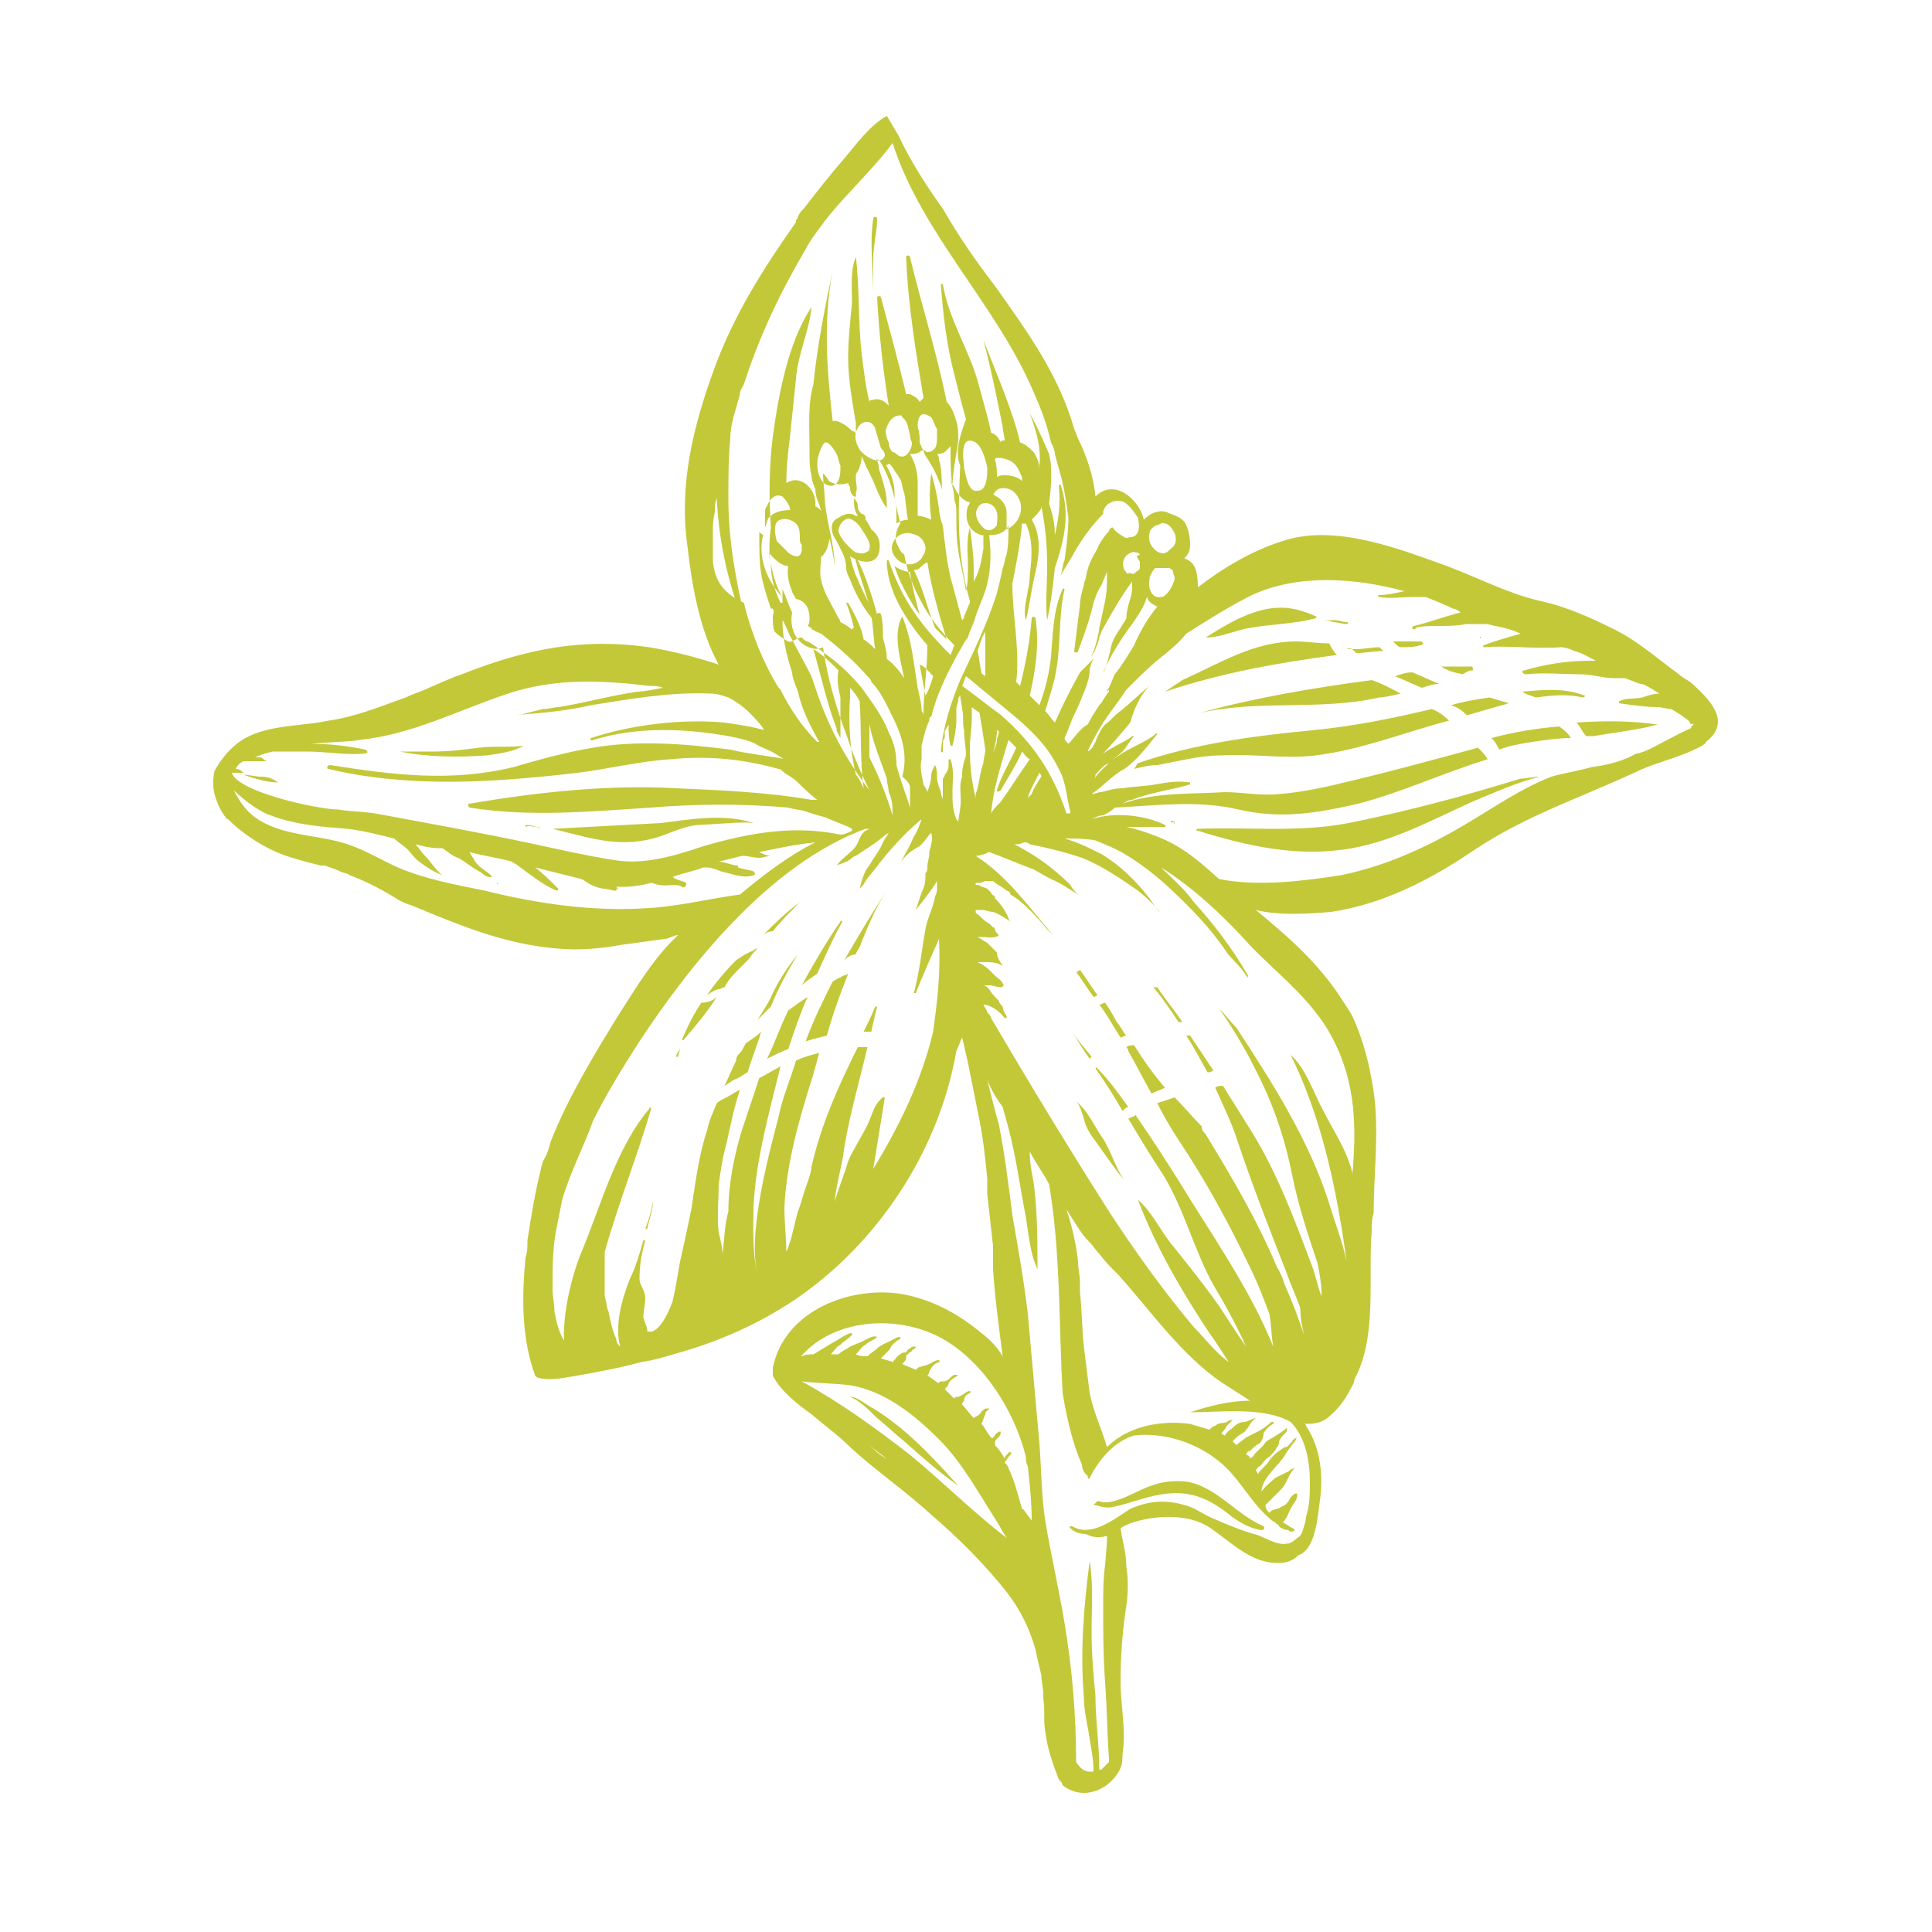 <svg xmlns="http://www.w3.org/2000/svg" xmlns:xlink="http://www.w3.org/1999/xlink" id="Capa_1" x="0px" y="0px" viewBox="0 0 100 100" style="enable-background:new 0 0 100 100;" xml:space="preserve"><style type="text/css">	.st0{clip-path:url(#SVGID_00000082368226598825086350000007114777177417998212_);}	.st1{fill:#C3C839;}	.st2{fill:#329474;}</style><g>	<defs>		<rect id="SVGID_1_" x="11" y="6" width="78" height="87"></rect>	</defs>	<clipPath id="SVGID_00000063591959017887505850000015777236832789379717_">		<use xlink:href="#SVGID_1_" style="overflow:visible;"></use>	</clipPath>	<g style="clip-path:url(#SVGID_00000063591959017887505850000015777236832789379717_);">		<path class="st1" d="M80.7,37.6C80.7,37.6,80.7,37.6,80.7,37.6c-1.2,0.1-2.4,0.3-3.5,0.6c0.2,0.2,0.3,0.4,0.4,0.6    c0.5-0.2,1.1-0.3,1.7-0.4c0.7-0.1,1.4-0.2,2-0.2C81.2,38,81,37.8,80.7,37.6z"></path>		<path class="st1" d="M33.8,62.2c-0.1,0.5-0.2,0.9-0.4,1.4c0,0,0.1,0,0.1,0C33.6,63.1,33.8,62.6,33.8,62.2    C33.8,62.2,33.8,62.2,33.8,62.2z"></path>		<path class="st1" d="M40.8,54.3c0.3-0.9,0.6-1.8,1-2.7c-0.3,0.2-0.6,0.4-1,0.7c-0.4,0.8-0.7,1.7-1.1,2.5    C40.1,54.6,40.5,54.4,40.8,54.3z"></path>		<path class="st1" d="M42.8,53.6c0.3-1.1,0.7-2.2,1.1-3.2c-0.2,0.1-0.3,0.1-0.4,0.2c-0.1,0-0.2,0.1-0.4,0.2c-0.5,1-1,2-1.4,3.1    C42,53.8,42.4,53.7,42.8,53.6z"></path>		<path class="st1" d="M38.2,55.8c0.2-0.1,0.3-0.2,0.5-0.3c0.2-0.7,0.5-1.4,0.7-2.1c-0.2,0.2-0.5,0.4-0.8,0.6    c-0.1,0.2-0.2,0.4-0.3,0.5c-0.1,0.1-0.2,0.2-0.2,0.4c-0.2,0.4-0.4,0.9-0.6,1.3C37.7,56.1,37.9,55.9,38.2,55.8z"></path>		<path class="st1" d="M45.1,53.4c0.1-0.5,0.2-0.9,0.3-1.3c0,0,0,0-0.1,0c-0.2,0.5-0.4,0.9-0.6,1.3C44.9,53.4,45,53.4,45.1,53.4z"></path>		<path class="st1" d="M42.3,50.4c0.4-0.9,0.8-1.8,1.3-2.7c0,0-0.1-0.1-0.1,0c-0.7,1-1.4,2.2-2,3.3C41.7,50.8,42,50.6,42.3,50.4z"></path>		<path class="st1" d="M44.3,49.4c0-0.1,0.1-0.2,0.2-0.4c0.4-1,0.8-2,1.4-2.9c-0.8,1.2-1.5,2.4-2.2,3.6    C43.9,49.5,44.1,49.4,44.3,49.4z"></path>		<path class="st1" d="M39.9,52.1c0.4-1,0.9-1.9,1.4-2.7v0c-0.5,0.6-0.9,1.2-1.3,2c-0.2,0.5-0.5,0.9-0.8,1.4    C39.5,52.5,39.7,52.3,39.9,52.1z"></path>		<path class="st1" d="M81.6,37.4c0.2,0.2,0.3,0.5,0.5,0.7c0.1,0,0.2,0,0.4,0c1.1-0.2,2.2-0.3,3.3-0.6C84.4,37.3,83,37.3,81.6,37.4z    "></path>		<path class="st1" d="M56.7,55.3c0.5,0.7,1,1.5,1.4,2.2c0.1-0.1,0.2-0.2,0.3-0.2c-0.5-0.7-1-1.4-1.6-2    C56.8,55.2,56.7,55.3,56.7,55.3z"></path>		<path class="st1" d="M61.4,53.6c0.4,0.6,0.7,1.2,1.1,1.9c0.1,0,0.2,0,0.3-0.1c-0.4-0.6-0.8-1.2-1.2-1.8    C61.6,53.6,61.5,53.6,61.4,53.6z"></path>		<path class="st1" d="M58.3,54.2c0,0,0.1,0.1,0.1,0.2c0.4,0.7,0.8,1.5,1.2,2.2c0.2-0.1,0.5-0.2,0.7-0.3c-0.6-0.7-1.1-1.4-1.6-2.2    C58.6,54.1,58.4,54.1,58.3,54.2z"></path>		<path class="st1" d="M55.5,53.4c0.3,0.5,0.6,1,0.9,1.4c0,0,0.1-0.1,0.1-0.1C56.2,54.3,55.8,53.9,55.5,53.4z"></path>		<path class="st1" d="M59.7,51.1c0.5,0.6,0.9,1.2,1.3,1.8c0.1,0,0.1,0,0.2,0c-0.4-0.6-0.9-1.2-1.3-1.8    C59.8,51.1,59.8,51.1,59.7,51.1z"></path>		<path class="st1" d="M57.2,51.9c-0.1,0-0.2,0.1-0.3,0.1c0.4,0.5,0.7,1.1,1.1,1.7c0.1,0,0.2-0.1,0.3-0.1c-0.2-0.2-0.3-0.5-0.5-0.7    C57.6,52.5,57.4,52.2,57.2,51.9z"></path>		<path class="st1" d="M55.7,50.3c0.3,0.4,0.6,0.9,0.9,1.3c0.1,0,0.2-0.1,0.2-0.1c-0.3-0.4-0.6-0.9-0.9-1.3    C55.9,50.2,55.8,50.3,55.7,50.3z"></path>		<path class="st1" d="M87.6,35.4c-0.2-0.2-0.5-0.3-0.7-0.5c-1.1-0.8-2.1-1.7-3.3-2.3c-1.2-0.6-2.5-1.2-3.9-1.5    c-1.7-0.4-3.2-1.2-4.8-1.8c-2.5-0.9-5.8-2.2-8.5-1.3c-1.6,0.5-3.1,1.4-4.4,2.4c0-0.2,0-0.5-0.1-0.9c-0.1-0.3-0.3-0.5-0.6-0.6    c0.2-0.2,0.3-0.4,0.3-0.7c0-0.4-0.1-0.9-0.3-1.2c-0.2-0.2-0.4-0.3-0.7-0.4c-0.2-0.1-0.5-0.2-0.7-0.1c-0.2,0-0.5,0.2-0.7,0.4    c-0.2-1-1.5-2.2-2.5-1.2c-0.1-1.1-0.5-2.2-0.9-3c-0.1-0.2-0.1-0.3-0.2-0.5c-0.8-2.8-2.4-5-4.1-7.4c-1-1.3-1.9-2.6-2.7-4    C48,9.7,47.1,8.3,46.5,7c-0.2-0.3-0.4-0.7-0.6-1c-0.9,0.5-1.6,1.5-2.2,2.2C43,9,42.3,9.9,41.6,10.8c-0.1,0.1-0.2,0.2-0.3,0.4    c0,0.1-0.1,0.2-0.1,0.2c0,0,0,0,0,0.1c-1.7,2.4-3.2,4.8-4.2,7.5c-1.1,3-1.9,6.1-1.4,9.4c0.2,1.8,0.6,4.2,1.6,6    c-1.2-0.4-2.4-0.7-3.6-0.9c-3.5-0.5-6.4,0.1-9.7,1.4c-0.6,0.2-1.2,0.5-1.7,0.7c-0.4,0.2-0.8,0.3-1.2,0.5c-1.4,0.5-2.6,1-4,1.2    c-1.4,0.3-3,0.2-4.3,0.9c-0.7,0.4-1.2,1-1.6,1.7c-0.1,0.5-0.1,1,0.1,1.5c0.1,0.3,0.2,0.5,0.4,0.8c0.1,0.1,0.1,0.2,0.2,0.2    c0.7,0.7,1.6,1.3,2.5,1.7c0.7,0.3,1.5,0.5,2.3,0.7c0.1,0,0.2,0,0.2,0c0.3,0.1,0.6,0.2,0.8,0.3c0.2,0.1,0.4,0.1,0.5,0.2    c0.8,0.3,1.6,0.7,2.4,1.2c0.3,0.2,0.6,0.3,0.9,0.4c2.4,1,4.8,2,7.5,2.2c1.1,0.1,2.2,0,3.3-0.2c0.7-0.1,1.5-0.2,2.2-0.3    c0.2,0,0.5-0.2,0.7-0.2c-1.2,1.1-2.1,2.6-3,4c-1.3,2.1-2.7,4.4-3.6,6.7c-0.1,0.4-0.2,0.7-0.4,1c0,0.1-0.1,0.3-0.1,0.4    c-0.3,1.2-0.5,2.4-0.7,3.7c0,0.3,0,0.6-0.1,0.9c-0.2,2.1-0.2,4.2,0.5,6.1c0,0,0.1,0.1,0.1,0.1c0.7,0.2,1.4,0,2.1-0.1    c1.1-0.2,2.2-0.4,3.3-0.7c0.7-0.1,1.3-0.3,2-0.5c2.1-0.6,4.1-1.5,5.9-2.7c4.3-2.9,7.5-7.7,8.4-12.9c0.1-0.2,0.2-0.5,0.3-0.7    c0.1,0.4,0.2,0.9,0.3,1.3c0.2,1,0.4,2,0.6,3C50.9,59,51,60,51.1,61c0,0.2,0,0.5,0,0.8c0.1,0.9,0.2,1.8,0.3,2.7c0,0.4,0,0.8,0,1.2    c0.1,1.5,0.3,3,0.5,4.5c-0.3-0.5-0.7-0.9-1.1-1.2c-1.2-1-2.5-1.7-4-2c-2.7-0.5-6.2,0.8-6.8,3.8c0,0,0,0,0,0c0,0,0,0.1,0,0.1    c0,0,0,0.1,0,0.1c0,0,0,0.1,0,0.2c0.4,0.8,1.3,1.5,2,2c0.7,0.6,1.4,1.1,2,1.7c1.3,1.2,2.9,2.3,4.2,3.5c1.4,1.2,2.8,2.6,3.9,4    c0.7,0.9,1.2,1.9,1.5,3c0.1,0.5,0.2,0.9,0.3,1.3c0,0.3,0.1,0.7,0.1,1c0,0.1,0,0.1,0,0.2c0.1,0.6,0,1.2,0.1,1.7    c0.1,0.9,0.4,1.7,0.7,2.5c0.1,0.1,0.2,0.2,0.2,0.3c0.5,0.4,1.1,0.5,1.7,0.3c0.6-0.2,1.1-0.7,1.3-1.2c0.1-0.2,0.1-0.5,0.1-0.7    C58.3,89.6,58,88.3,58,87c0-1.3,0.1-2.6,0.3-3.9c0.1-0.7,0.1-1.4,0-2c0-0.7-0.2-1.3-0.3-2c0.3-0.2,0.6-0.3,1-0.4    c1.2-0.3,2.8-0.3,3.8,0.5c1,0.7,2,1.7,3.3,1.7c0.5,0,0.8-0.1,1.1-0.4c0.9-0.3,1-2,1.1-2.7c0.2-1.3,0.1-2.8-0.7-4    c0,0,0-0.1-0.1-0.1c0.4,0,0.8,0,1.2-0.3c0.5-0.4,0.9-0.9,1.2-1.5c0.1-0.2,0.2-0.3,0.2-0.5c1.2-2.2,0.7-5.2,0.9-7.7    c0-0.3,0-0.6,0.1-0.9c0,0,0,0,0,0c0-2.1,0.3-4.2,0-6.3c-0.2-1.3-0.5-2.6-1.1-3.9c-0.1-0.2-0.3-0.5-0.5-0.8    c-1.2-1.9-2.8-3.3-4.5-4.7c1.2,0.3,2.7,0.2,3.9,0.1c2.7-0.4,5.2-1.7,7.4-3.2c2.7-1.8,5.5-2.7,8.5-4.1c0.8-0.4,2.2-0.7,3.3-1.3    c0.1-0.1,0.2-0.1,0.2-0.2C89.6,37.4,88.6,36.3,87.6,35.4z M59.5,27.6c0-0.2,0.2-0.3,0.3-0.4c0.2,0,0.3-0.2,0.5-0.1    c0.2,0,0.4,0.3,0.5,0.5c0.1,0.3,0.1,0.6-0.2,0.8c-0.2,0.2-0.3,0.3-0.6,0.2C59.6,28.4,59.4,28,59.5,27.6z M60.8,29.9    c0,0.3-0.4,1-0.7,1c-0.5,0.1-0.7-0.5-0.6-0.9c0-0.2,0.1-0.3,0.2-0.5c0,0,0.1-0.1,0.1-0.1c0.2,0,0.5,0,0.7,0c0.1,0,0.1,0.1,0.2,0.1    C60.7,29.7,60.8,29.8,60.8,29.9z M58.9,28.9c0,0.1,0.1,0.1,0.1,0.2c0,0.1,0,0.2,0,0.3c0,0.1-0.2,0.2-0.2,0.2c0,0-0.1,0.1-0.1,0.1    c0,0-0.1,0-0.1,0c0,0-0.2-0.1-0.2,0c-0.1,0-0.1-0.1-0.2-0.2c-0.1-0.2-0.1-0.4,0-0.6c0.1-0.2,0.4-0.4,0.6-0.3c0.1,0,0.1,0,0.2,0.1    C58.8,28.8,58.8,28.8,58.9,28.9z M36.9,29.1c0-0.5,0-1,0-1.5c0-0.4,0-0.7,0.1-1.1c0-0.2,0-0.5,0.1-0.7c0.1,2.2,0.6,4.5,1.4,6.4    c0,0,0.1,0,0.1,0c-0.5-2.1-0.9-4.2-0.9-6.4c0-1,0-2.1,0.1-3.1c0-0.8,0.3-1.5,0.5-2.3c0-0.2,0.1-0.3,0.2-0.5c0.8-2.5,1.9-4.8,3.2-7    c0.2-0.4,0.5-0.8,0.8-1.2c1-1.4,2.6-2.8,3.7-4.3c1.5,4.7,5.4,8.4,7.3,12.9c0.4,0.9,0.7,1.7,0.9,2.6c0.1,0.2,0.2,0.4,0.2,0.6    c0.1,0.4,0.2,0.7,0.3,1.1c0.2,0.7,0.3,1.5,0.4,2.2c0,0.7-0.1,1.5-0.2,2.2c-0.1,0.2-0.1,0.5-0.2,0.8c0,0,0,0,0,0    c0.2-0.4,0.5-0.8,0.7-1.2c0.4-0.7,0.9-1.4,1.5-2c0,0,0-0.1,0-0.1c0.1-0.5,0.7-0.7,1.1-0.5c0.3,0.2,0.5,0.5,0.7,0.8    c0.1,0.4,0.1,1-0.4,1h0c-0.1,0-0.2,0.1-0.3,0c-0.2-0.1-0.5-0.3-0.6-0.5c0,0,0,0,0,0c-0.1,0-0.2,0.1-0.2,0.2    c-0.2,0.2-0.5,0.6-0.6,0.9c-0.3,0.5-0.5,0.9-0.6,1.5c0,0.1-0.1,0.2-0.1,0.4c-0.1,0.3-0.2,0.7-0.2,1c-0.1,0.8-0.2,1.6-0.3,2.4    c0,0.1,0.2,0.1,0.2,0c0.3-0.8,0.6-1.6,0.8-2.5c0.1-0.3,0.2-0.6,0.4-0.9c0.1-0.2,0.2-0.5,0.3-0.7c0,0.5,0,1-0.1,1.5    c-0.1,0.5-0.2,0.9-0.3,1.4c0,0.2-0.3,1.5-0.5,1.5c0,0,0,0,0,0c0.2,0,0.5-0.9,0.5-1c0-0.1,0.1-0.2,0.1-0.3c0.5-0.9,1-1.8,1.6-2.6    c0,0,0,0,0,0.1c0,0.3,0,0.5-0.1,0.8c-0.1,0.3-0.2,0.7-0.2,1c-0.1,0.2-0.2,0.3-0.3,0.5c-0.2,0.3-0.4,0.6-0.5,1    c0,0.1-0.3,1.3-0.4,1.3c0,0,0,0,0,0h0c0,0,0,0,0,0c0.4-0.9,0.9-1.7,1.5-2.5c0.2-0.3,0.5-0.7,0.7-1.2c0-0.1,0.1-0.2,0.1-0.2    c0,0,0,0,0,0.1c0.1,0.2,0.3,0.3,0.5,0.4c-0.5,0.6-0.9,1.3-1.2,2c-0.3,0.5-0.6,1-1,1.5c0,0,0,0,0,0c-0.1,0.2-0.2,0.5-0.3,0.7    c0,0-0.1,0.1-0.1,0.2c0,0,0.1-0.1,0.1-0.1c0,0,0,0,0,0.1c-0.2,0.2-0.3,0.5-0.5,0.7c-0.2,0.3-0.4,0.6-0.6,1c-0.4,0.2-0.7,0.7-1,1    c-0.1-0.1-0.2-0.2-0.2-0.3c0.2-0.4,0.3-0.8,0.5-1.2c0.2-0.4,0.4-0.9,0.6-1.4c0.1-0.3,0.2-0.6,0.2-0.9c0-0.2,0.1-0.4,0.2-0.6    c-0.2,0.2-0.5,0.5-0.7,0.7c-0.5,0.9-0.9,1.7-1.3,2.6c-0.2-0.2-0.3-0.4-0.5-0.6c0.2-0.7,0.5-1.5,0.6-2.3c0.2-1.2,0.1-2.7,0.4-4    c0,0-0.1-0.1-0.1,0c-0.5,1.1-0.5,2.3-0.6,3.5c-0.1,0.9-0.3,1.7-0.6,2.5c-0.2-0.2-0.3-0.3-0.5-0.5c0.3-1.3,0.5-2.6,0.3-4    c0-0.1-0.2-0.1-0.2,0c-0.1,1.2-0.3,2.3-0.6,3.5c-0.1-0.1-0.2-0.2-0.2-0.2c0.2-1.7-0.2-3.4-0.2-5.1c0.2-1,0.4-2,0.5-3.1v0    c0,0,0,0,0.1,0c0,0,0.1,0,0.1,0c0.4,0.9,0.3,1.8,0.2,2.7c0,0.7-0.4,1.7-0.2,2.3h0c0.2-0.8,0.3-1.7,0.5-2.5    c0.2-0.9,0.3-1.9-0.2-2.7c0.2-0.2,0.4-0.4,0.5-0.6c0,0,0-0.1,0-0.1c0.2,1,0.3,2,0.3,3.1c0,0.9-0.1,2,0,2.8h0    c0.2-0.9,0.3-1.8,0.4-2.7c0.5-1.5,0.8-2.8,0.3-4.3c0,0-0.1,0-0.1,0c0.1,1,0,1.7-0.2,2.6c0-0.5-0.1-1.1-0.3-1.6    c0.1-0.9,0.2-1.8,0-2.6c-0.3-0.7-0.6-1.4-1-2.1c0.3,0.8,0.6,1.7,0.5,2.7c0,0.1,0,0.1,0,0.2c0-0.3-0.1-0.6-0.3-0.9    c-0.2-0.2-0.4-0.4-0.7-0.5c-0.4-1.7-1.2-3.5-1.9-5.3c0,0,0,0,0,0c0.4,1.5,0.7,3,1,4.5c0,0.2,0.1,0.5,0.1,0.7c-0.1,0-0.2,0-0.2,0.1    c-0.1-0.2-0.2-0.4-0.5-0.5c-0.2-1-0.5-1.9-0.7-2.7c-0.5-1.7-1.5-3.2-1.8-5c0,0-0.1,0-0.1,0c0.1,1.5,0.3,3.2,0.7,4.7    c0.2,0.8,0.4,1.6,0.6,2.3c-0.3,0.8-0.6,1.7-0.3,2.4c-0.1,2.4-0.2,4.6,0.5,7c0,0,0,0.1,0,0.1c-0.1,0.2-0.2,0.5-0.3,0.7    c0,0.1,0,0.1-0.1,0.2c-0.2-0.7-0.4-1.5-0.6-2.2c-0.2-0.9-0.3-1.8-0.4-2.7c-0.2-0.5-0.2-1-0.3-1.5c-0.1-0.5-0.2-0.9-0.3-1.2    c-0.1,0.8-0.1,1.6,0,2.4c-0.2-0.1-0.5-0.2-0.7-0.2c0-0.1,0-0.2,0-0.2c0-0.5,0-1,0-1.5s-0.1-1-0.4-1.5c0.2,0,0.3,0,0.5-0.1    c0,0,0.1-0.1,0.2-0.1c0,0.2,0.2,0.4,0.3,0.6c0.2,0.3,0.4,0.7,0.5,1c0.1,0.2,0.2,0.5,0.2,0.7c-0.1-0.6,0-1.2-0.2-1.8    c0-0.1,0-0.2-0.1-0.3c0.1,0,0.2,0,0.4-0.1c0,0,0.1-0.1,0.1-0.1c0,0,0.1-0.1,0.2-0.2c0,0,0,0.1,0,0.2c0,0.6,0,1.2,0.1,1.9    c0-0.8,0.2-1.6,0.3-2.4c0-0.3,0-0.7-0.1-1c-0.1-0.3-0.2-0.7-0.5-1c-0.5-2.5-1.3-5-1.9-7.5c0-0.1-0.2-0.1-0.2,0    c0.1,2.5,0.5,4.9,0.9,7.3c0,0-0.1,0.1-0.2,0.2c-0.1-0.2-0.3-0.3-0.5-0.4c-0.1,0-0.1,0-0.2,0c-0.4-1.7-0.9-3.5-1.3-5    c0-0.1-0.2-0.1-0.2,0c0.1,1.9,0.3,3.7,0.6,5.6c0,0,0,0-0.1-0.1c-0.2-0.2-0.5-0.3-0.7-0.2c-0.1,0-0.2,0-0.2,0.1    c-0.2-0.8-0.3-1.7-0.4-2.5c-0.2-1.7-0.1-3.4-0.3-5c-0.3,0.7-0.2,1.6-0.2,2.4c-0.1,1-0.2,1.9-0.2,2.8c0,1.1,0.2,2.2,0.4,3.4    c0,0.2,0,0.4,0,0.6c0-0.1-0.1-0.2-0.2-0.2c-0.2-0.2-0.7-0.6-1-0.5c-0.3-2.6-0.5-5.2,0-7.8c0,0,0,0,0,0c-0.4,1.9-0.8,3.9-1,5.9    c-0.3,1-0.2,2.3-0.2,3.2c0,0,0,0.1,0,0.2c0,0.5,0,0.9,0.1,1.3c0,0.2,0.1,0.5,0.2,0.7c0,0.3,0.1,0.6,0.2,0.8c0.3,1,0.7,2.1,0.8,3.2    c0,0,0,0,0,0c0-1.1-0.4-2.2-0.5-3.3c0-0.4-0.1-1-0.1-1.5c0.1,0.1,0.2,0.2,0.3,0.4c0.3,0.2,0.7,0.2,1,0.1c0,0,0,0.1,0.1,0.2    c0,0.2,0,0.3,0.2,0.5h0.1c0-0.1,0-0.2,0-0.2c0.1-0.2,0-0.5,0-0.7c0-0.1,0-0.1,0-0.2c0,0,0-0.1,0.1-0.2c0.1-0.2,0.2-0.5,0.2-0.8    c0.2,0.5,0.4,0.9,0.6,1.3c0.2,0.5,0.4,1,0.7,1.4c0-0.3,0-0.6-0.1-1v0c-0.1-0.4-0.2-0.7-0.3-1c0-0.2-0.1-0.5-0.2-0.7    c0,0.1,0.1,0.2,0.2,0.2c0.7,1.1,0.8,2.1,1.1,3.3c-0.2,0.3-0.3,0.7-0.2,1c0.1,0.2,0.2,0.5,0.4,0.6c0.2,1.1,0.6,2,1.2,3    c0.4,0.6,0.9,1.2,1.4,1.7c-0.1,0.2-0.1,0.3-0.2,0.5c-1.5-1.5-2.5-2.8-3.2-4.9c0,0-0.1,0-0.1,0c0,1.5,0.9,3,2.1,4.4    c0,1.2-0.2,2.4-0.2,3.6c0,0,0-0.1-0.1-0.2c0-0.4-0.1-0.7-0.2-1.2c-0.2-1.2-0.3-2.5-0.8-3.7h0c-0.5,0.9-0.1,2.2,0.1,3.2    c-0.2-0.3-0.5-0.7-0.9-1c0-0.4-0.1-0.7-0.2-1.1c0-0.4,0-0.8-0.1-1.2c0-0.1-0.2-0.1-0.2,0c-0.3-1.1-0.7-2.3-1.2-3.2c0,0,0,0,0,0    c0.2,1.1,0.7,2.1,0.9,3.3c0.1,0.5,0.1,1.1,0.2,1.7c-0.2-0.2-0.4-0.4-0.6-0.5c-0.1-0.6-0.4-1.2-0.8-1.9c0,0-0.1,0-0.1,0    c0.2,0.5,0.3,0.9,0.4,1.3c0,0-0.1,0-0.1,0.1c-0.2-0.2-0.4-0.3-0.6-0.4c0-0.1-0.1-0.2-0.2-0.4c-0.3-0.6-0.7-1.2-0.8-1.8    c-0.1-0.4,0-0.8,0-1.2c0.1,0,0.1-0.1,0.2-0.2c0.2-0.3,0.3-0.9,0.2-1.2c0-0.5-0.3-1-0.7-1.2c0.1-0.8-0.7-1.7-1.5-1.2    c0-0.8,0.1-1.7,0.2-2.5c0.1-1,0.2-1.9,0.3-2.9c0.1-1.3,0.7-2.5,0.8-3.7c0,0,0,0,0,0c-1.2,1.8-1.7,4.5-2,6.7    c-0.2,1.6-0.2,3.2-0.1,4.7c-0.1,0.7-0.1,1.4,0,1.9c0,0.7,0.2,1.4,0.5,2c0,0,0.1,0,0.1,0c0-0.2,0-0.5,0-0.7    c0.2,0.4,0.3,0.8,0.5,1.2c-0.1,0.5,0,1.1,0.4,1.5c0.3,0.3,0.8,0.5,1.2,0.3c0.2,1.5,0.7,3.2,1.2,4.5c0.3,0.9,0.7,1.9,1.2,2.9    c-1-1.3-1.8-2.7-2.4-4.2c-0.2-0.5-0.4-1.1-0.6-1.7c-0.3-0.6-0.7-1.3-1-1.9c-0.2-0.3-0.3-0.7-0.5-1c0,0.9,0.2,1.8,0.5,2.7    c0,0.3,0.2,0.7,0.3,1c0.2,0.9,0.6,1.7,1.1,2.6c0,0,0,0-0.1,0c-0.8-0.8-1.4-1.7-1.9-2.7c0,0,0,0-0.1-0.1c-0.8-1.3-1.4-2.8-1.8-4.4    C37.2,30.6,37,29.8,36.9,29.1z M52.1,26.5c0-0.3-0.2-0.6-0.5-0.8c-0.1,0-0.1-0.1-0.2-0.1c0.1-0.1,0.1-0.2,0.3-0.3    c0.3-0.1,0.7,0,0.9,0.3c0.5,0.6,0.2,1.5-0.5,1.8c0,0,0,0,0,0c0-0.1,0-0.2,0-0.3c0,0,0-0.1,0-0.1c0,0,0-0.1,0-0.1    C52.1,26.7,52.1,26.6,52.1,26.5z M50.1,29.3c0,0.4,0,0.9-0.1,1.3c-0.1-0.7-0.3-1.4-0.4-2.1c-0.1-0.6-0.1-1.2-0.1-1.9    c0-0.2,0-0.5-0.1-0.7c0-0.4-0.1-0.7-0.2-1.1c0.2,0.5,0.5,1.1,1,1.2c0,0.1-0.1,0.2-0.1,0.2c-0.2,0.6,0,1.3,0.7,1.5c0,0,0.1,0,0.1,0    c0,0.2,0,0.5,0,0.7c-0.1,0.6-0.2,1.2-0.5,1.7c0-0.2,0-0.4,0-0.6c0-0.7-0.1-1.5-0.2-2.2h0C50,28,50.1,28.6,50.1,29.3z M50.5,22.9    c0.3,0.2,0.5,0.8,0.6,1.3c0,0.4,0,1.2-0.5,1.2c-0.5,0.1-0.6-0.8-0.7-1.2C49.9,24,49.6,22.4,50.5,22.9z M50.6,26.3    c0.2-0.4,0.7-0.3,0.9,0c0.2,0.3,0.1,0.6,0.1,0.9c-0.2,0.2-0.3,0.3-0.6,0.2C50.6,27.1,50.4,26.6,50.6,26.3z M51.5,23.8    C51.5,23.8,51.5,23.8,51.5,23.8c0-0.1,0.1-0.1,0.2-0.1c0.2,0,0.6,0.1,0.8,0.3c0.2,0.2,0.3,0.5,0.4,0.7c0,0.1,0,0.2,0,0.2    c-0.2-0.2-0.5-0.3-0.9-0.3c-0.1,0-0.3,0-0.4,0.1C51.6,24.4,51.6,24.1,51.5,23.8z M45.6,23.2c0.1,0.1,0.2,0.2,0.2,0.4    c-0.2,0.5-0.9,0.1-1.2-0.2c-0.2-0.2-0.4-0.7-0.3-1c0.1-0.4,0.4-0.7,0.8-0.5c0.1,0.1,0.2,0.2,0.2,0.3    C45.4,22.5,45.5,22.9,45.6,23.2z M46,21.9c0.1-0.2,0.3-0.4,0.6-0.4c0,0,0.1,0,0.1,0.1c0.3,0.2,0.3,0.6,0.4,0.9    c0,0.1,0,0.2,0.1,0.4c0,0.1,0,0.2-0.1,0.4c-0.2,0.4-0.5,0.4-0.7,0.2c0,0-0.1-0.1-0.2-0.1c-0.1-0.1-0.2-0.3-0.2-0.5    C45.8,22.5,45.8,22.2,46,21.9z M46,24c0.2,0.1,0.3,0.4,0.4,0.5c0.1,0.1,0.1,0.2,0.2,0.3c0,0,0,0,0,0c0.1,0.2,0.1,0.5,0.2,0.7    c0.1,0.5,0.1,1,0.2,1.4c-0.2,0-0.5,0.1-0.6,0.2c0-0.1,0-0.2,0-0.3c0-0.3,0-0.7-0.1-1c0-0.1,0-0.2,0-0.3c0-0.5-0.2-1.1-0.5-1.5    C45.8,24.1,45.9,24.1,46,24z M47.1,27.6c0.5,0.1,0.7,0.3,0.8,0.7c0,0,0,0.1,0,0.1c0,0.2-0.1,0.3-0.2,0.5c-0.4,0.5-1.2,0.4-1.5-0.3    C46,28,46.6,27.5,47.1,27.6z M47.1,29.6c0.1,0.7,0.3,1.5,0.5,2.2c-0.2-0.2-1-1.5-1.3-2.5C46.6,29.5,46.9,29.6,47.1,29.6z     M47.3,29.5c0.1,0,0.2,0,0.3-0.1c0.1-0.1,0.2-0.2,0.4-0.3c0.2,1.3,0.6,2.7,1,4c-0.2-0.2-0.4-0.4-0.6-0.6    C48,31.5,47.8,30.5,47.3,29.5z M47.5,22.1c0-0.2,0-1,0.7-0.5c0.1,0.1,0.2,0.5,0.3,0.6c0,0,0,0.1,0,0.1c0,0.1,0,0.2,0,0.3    c0,0.2,0,0.4-0.1,0.6c-0.1,0.1-0.2,0.2-0.4,0.2c-0.1,0-0.1-0.1-0.2-0.1c-0.1-0.1-0.1-0.2-0.2-0.4c0,0,0-0.1,0-0.2    C47.6,22.6,47.6,22.4,47.5,22.1C47.5,22.2,47.5,22.2,47.5,22.1z M43.5,24.3c0,0.5-0.2,1-0.7,0.8c-0.5-0.2-0.6-1.2-0.4-1.6    c0-0.1,0.1-0.3,0.2-0.5c0,0,0.1-0.1,0.1-0.1c0,0,0,0,0.1,0c0.2,0.1,0.4,0.4,0.5,0.6s0.1,0.4,0.2,0.6    C43.5,24.1,43.5,24.3,43.5,24.3z M48.3,35c-0.1,0.3-0.2,0.7-0.4,1c-0.1-0.5-0.2-1.1-0.3-1.6C47.9,34.5,48.1,34.8,48.3,35z     M47.1,40.8c0,0.1,0,0.3,0,0.4c0,0.2,0,0.4,0,0.6c-0.2-0.7-0.5-1.4-0.7-2.2c0-0.6-0.1-1.1-0.4-1.7c-0.3-0.8-0.9-1.6-1.4-2.3    c-0.5-0.6-1.1-1.2-1.8-1.7c-0.3-0.2-0.6-0.5-1-0.7c-0.1,0-0.2-0.1-0.3-0.2c-0.3,0-0.5,0.3-0.7,0.2c-0.2-0.1-0.5-0.3-0.7-0.5    C40,32.5,40,32.2,40,31.9c0-0.1,0.1-0.2,0-0.4h0c0,0,0,0-0.1,0c-0.2-0.6-0.4-1.2-0.5-1.8c-0.1-0.6-0.1-1.3-0.1-2    c0-0.1,0-0.1,0-0.2v0c0,0.1,0.1,0.1,0.2,0.2c-0.3,1.1,0.2,2.4,1,3.2h0c-0.4-0.6-0.6-1.6-0.7-2.3c0.3,0.4,0.7,0.7,1,0.7    c-0.1,0.5,0.1,1.1,0.2,1.3c0,0.1,0.1,0.2,0.2,0.4c0.5,0.1,0.7,0.5,0.7,1c0,0.1,0,0.3-0.1,0.4c0.1,0,0.1,0.1,0.2,0.1    c0,0,0,0.1,0.1,0.1c0.1,0.1,0.2,0.1,0.4,0.2c0.9,0.7,1.7,1.4,2.4,2.2c0.1,0.1,0.2,0.2,0.2,0.3c0.5,0.5,0.8,1.2,1.1,1.8    c0.5,1,0.8,2,0.5,3.1C47.1,40.5,47.1,40.7,47.1,40.8z M46.2,42.2L46.2,42.2c-0.3-1-0.7-2-1.2-3c0-0.2,0-0.5,0-0.7c0-0.3,0-0.7,0-1    c0.2,1,0.6,1.9,0.9,2.8c0,0.2,0.1,0.5,0.1,0.7C46.2,41.4,46.2,41.8,46.2,42.2z M44.7,40.8c-0.1-0.2-0.2-0.5-0.4-0.7    c-0.3-1.3-0.4-2.6-0.3-4c0-0.2,0-0.4,0-0.5c0.2,0.2,0.4,0.5,0.5,0.7c0,0,0,0,0,0.1C44.6,37.8,44.5,39.3,44.7,40.8z M43.5,36.1    c0,0.5,0,1,0,1.5c0,0.2,0,0.4,0,0.6c-0.1-0.2-0.2-0.3-0.2-0.5c-0.5-1.3-0.8-2.7-1.2-4.1c0.5,0.3,0.9,0.7,1.3,1.1    C43.3,35.2,43.4,35.7,43.5,36.1z M39.9,26.7c-0.2,0.1-0.2,0.4-0.3,0.6c0-0.1,0-0.3,0-0.5c0-0.1,0-0.1,0-0.2c0-0.2,0-0.3,0.1-0.4    c0.1-0.3,0.4-0.7,0.8-0.5c0.2,0.2,0.4,0.5,0.4,0.7C40.5,26.4,40.1,26.5,39.9,26.7z M41.2,27.1c0.2,0.2,0.2,0.5,0.2,0.8    c0,0.1,0,0.2,0.1,0.3c0,0.1,0,0.2,0,0.2c0,0.1,0,0.3-0.2,0.4c-0.2,0-0.4-0.1-0.5-0.2c-0.2-0.2-0.4-0.4-0.6-0.6    c-0.1-0.4-0.2-1,0.2-1.1C40.6,26.8,41,26.9,41.2,27.1z M12,40c0.2,0,0.3,0,0.5,0c0,0,0.1,0,0.1,0c-0.1-0.1-0.2-0.2-0.4-0.2    c0.1-0.2,0.2-0.3,0.4-0.4c0.1,0,0.2,0,0.4,0c0.1,0,0.3,0,0.5,0l0.3,0c0,0,0,0,0,0v0c0,0,0,0,0,0c-0.2-0.1-0.2-0.2-0.4-0.2    c-0.1,0-0.1,0-0.2,0c0.2-0.1,0.5-0.2,0.9-0.3c0.6,0,1.2,0,1.8,0c1,0,2,0.2,3,0.1c0.1,0,0.2-0.1,0-0.2c-0.9-0.2-1.9-0.3-2.8-0.3    c1-0.1,2-0.1,2.5-0.2c2.8-0.3,5-1.5,7.7-2.4c2.4-0.8,4.8-0.7,7.3-0.4c0.2,0,0.5,0,0.7,0.1c-0.5,0.1-1,0.2-1.3,0.2    c-1.4,0.2-2.8,0.6-4.1,0.8c-0.2,0-0.5,0.1-0.8,0.1c-0.4,0.1-0.8,0.2-1.2,0.3c0,0-0.1,0-0.1,0c1.3-0.1,2.5-0.2,3.8-0.5    c1.9-0.3,4.1-0.7,6.2-0.6c0.3,0,0.6,0.1,0.9,0.2c0.4,0.2,0.8,0.5,1.1,0.8c0.2,0.2,0.5,0.5,0.7,0.8c0,0,0,0.1,0.1,0.1    c-0.7-0.2-1.4-0.3-2.1-0.4c-2.2-0.2-4.8,0.1-6.9,0.8c-0.1,0,0,0.2,0.1,0.1c2.3-0.7,4.7-0.6,7-0.2c0.5,0.1,1,0.2,1.4,0.4    c0,0,0,0,0,0c0.3,0.2,0.7,0.3,1,0.5c0.2,0.1,0.3,0.2,0.5,0.3c0,0,0,0,0.1,0c-1.1-0.2-2.1-0.3-2.9-0.5c-2.3-0.3-4.8-0.5-7.1-0.1    c-1.3,0.2-3.1,0.7-4.1,1c-3.3,0.8-6.3,0.4-9.5-0.1c-0.2,0-0.2,0.2-0.1,0.2c4.2,1,8.6,0.7,12.9,0.2c1.6-0.2,3.2-0.6,4.8-0.7    c2-0.2,3.8,0,5.6,0.5c0.1,0,0.2,0.1,0.3,0.2c0.3,0.2,0.5,0.3,0.7,0.5c0.2,0.2,0.6,0.6,1,0.9c-0.1,0-0.2,0-0.3,0    c-2.3-0.4-4.7-0.5-7-0.6c-3.5-0.2-7.2,0.2-10.7,0.8c-0.1,0-0.1,0.1,0,0.2c3.1,0.5,6.3,0.2,9.4,0c2.4-0.2,4.8-0.2,7.1,0    c0.3,0.1,0.6,0.1,0.9,0.2c0.3,0.1,0.6,0.2,1,0.3c0.2,0.1,1.3,0.5,1.4,0.6c0,0,0,0.1,0,0.1c-0.2,0.1-0.4,0.2-0.6,0.2h0    c-2.4-0.5-4.7-0.1-7.1,0.6c-1.5,0.5-3.1,1-4.7,0.7c-1.3-0.2-2.6-0.5-4-0.8c-2.8-0.6-5.6-1.1-8.3-1.6c-0.7-0.1-1.3-0.1-1.9-0.2    C16.5,41.9,12.3,41,12,40z M33.6,47c-2.8,0.2-5.7-0.2-8.5-0.9c-1.5-0.3-3.1-0.6-4.5-1.2c-0.9-0.4-1.7-0.9-2.6-1.2    c-1.5-0.5-3.1-0.4-4.5-1.2c-0.7-0.4-1.1-1-1.4-1.6c0.6,0.6,1.5,1.2,1.9,1.3c1.3,0.5,2.7,0.6,4,0.7c0.8,0.1,1.6,0.3,2.4,0.5    c0.2,0.2,0.4,0.3,0.5,0.4c0.3,0.2,0.5,0.6,0.8,0.8c0.4,0.3,0.7,0.5,1.2,0.7c0,0,0,0,0,0c-0.3-0.2-0.6-0.7-0.9-1    c-0.2-0.2-0.3-0.4-0.5-0.6c0.4,0.1,0.8,0.2,1.2,0.2c0.1,0,0.2,0,0.2,0c0.3,0.2,0.5,0.4,0.8,0.5c0.4,0.2,0.7,0.5,1.1,0.7    c0.2,0.1,0.3,0.3,0.6,0.3c0,0,0.1,0,0-0.1c-0.2-0.2-0.6-0.4-0.8-0.7c-0.1-0.2-0.2-0.3-0.3-0.5c0.7,0.2,1.5,0.3,2.2,0.5    c0.1,0.1,0.2,0.1,0.3,0.2c0.7,0.5,1.3,1,2,1.3c0,0,0.1,0,0.1-0.1c-0.4-0.4-0.8-0.8-1.2-1.1c0.8,0.2,1.6,0.4,2.4,0.6    c0.2,0.1,0.3,0.2,0.5,0.3c0.2,0.1,0.5,0.2,0.7,0.2c0,0,0.5,0.1,0.5,0.1c0,0,0.1,0,0.1,0c0,0,0,0,0,0c0,0,0-0.1,0-0.1    C32,46.1,32,46,31.9,45.9c0.1,0,0.2,0,0.4,0c0.5,0,1-0.1,1.4-0.2c0.1,0,0.3,0.1,0.4,0.1c0.4,0.1,0.9-0.1,1.2,0.1    c0.1,0.1,0.3-0.1,0.2-0.2c-0.1-0.1-0.3-0.1-0.5-0.2c-0.1,0-0.1-0.1-0.2-0.1c0.5-0.2,1.1-0.3,1.6-0.5c0.1,0,0.2,0,0.2,0    c0.2,0,0.5,0.1,0.7,0.2c0.5,0.1,1.2,0.4,1.7,0.2c0.1,0,0.1-0.1,0-0.2c-0.3-0.1-0.5-0.1-0.8-0.2c0,0,0,0,0-0.1    c-0.3,0-0.7-0.2-1-0.2c0.4-0.1,0.8-0.2,1.2-0.3c0,0,0,0,0.1,0c0.2,0,0.5,0.1,0.8,0.1c0.2,0,0.4-0.1,0.6-0.1c0,0,0,0,0,0    c-0.2,0-0.4-0.1-0.6-0.2c1-0.2,1.9-0.4,2.9-0.5c-1.4,0.7-2.7,1.7-3.9,2.7C36.8,46.5,35.2,46.9,33.6,47z M48.3,53.4    c-0.6,2.5-1.7,4.8-3.1,7.1c0.2-1.2,0.4-2.5,0.6-3.7c0,0-0.1,0-0.1,0c-0.4,0.3-0.5,0.7-0.7,1.2c-0.3,0.7-0.8,1.4-1.1,2.1    c-0.2,0.7-0.5,1.4-0.7,2.1c0.1-1,0.4-1.9,0.5-2.8c0.3-1.8,0.8-3.5,1.2-5.2c-0.2,0-0.3,0-0.5,0c-1,2-1.9,4-2.4,6.2    c0,0.2-0.1,0.5-0.2,0.8c-0.2,0.5-0.3,1-0.5,1.5c-0.2,0.7-0.3,1.4-0.6,2.1c0-0.7-0.1-1.5-0.1-2.3c0.1-2.3,0.8-4.7,1.5-6.9    c0.1-0.4,0.2-0.7,0.3-1.1c-0.4,0.1-0.8,0.2-1.2,0.4c-0.3,1-0.7,1.9-0.9,2.9c-0.3,1.2-1.8,6.4-1,8.4c-0.4-1-0.3-2.9-0.3-3.7    c0.1-2.1,0.6-4.1,1.1-6.1c0.1-0.4,0.2-0.8,0.3-1.2c-0.4,0.2-0.7,0.4-1.1,0.6c-0.3,0.9-0.6,1.8-0.9,2.7c-0.4,1.3-0.7,2.8-0.7,4.2    c-0.2,0.7-0.2,1.4-0.3,2.2c0,0,0,0.1,0,0.1c0-0.4-0.1-0.8-0.2-1.2c-0.1-0.8,0-1.7,0-2.5c0.1-0.7,0.2-1.4,0.4-2.1    c0.2-0.9,0.4-1.9,0.7-2.8c-0.2,0.1-0.5,0.3-0.7,0.4c-0.2,0.1-0.4,0.2-0.5,0.3c-0.2,0.5-0.4,0.9-0.5,1.4c-0.4,1.2-0.6,2.6-0.8,4    c-0.2,1-0.4,1.9-0.6,2.8c-0.1,0.5-0.2,1.3-0.4,2.1c-0.3,0.8-0.8,1.7-1.3,1.5c0-0.1,0-0.2-0.1-0.4c0-0.1-0.1-0.2-0.1-0.3    c0-0.3,0.1-0.7,0.1-1c0-0.4-0.3-0.7-0.3-1c0-0.7,0.1-1.3,0.3-2c0,0-0.1,0-0.1,0c-0.2,0.7-0.4,1.4-0.7,2c-0.4,1-0.8,2.4-0.5,3.5h0    h0c-0.1-0.1-0.2-0.2-0.2-0.4c-0.2-0.4-0.3-0.9-0.4-1.4c-0.1-0.2-0.1-0.5-0.2-0.8c0-0.8,0-1.5,0-2.3c0.7-2.5,1.7-5,2.4-7.4    c0-0.1-0.1-0.1-0.1,0c-1.7,2-2.5,5-3.5,7.4c-0.5,1.2-1,3.2-0.9,4.7c0,0,0,0,0-0.1c-0.3-0.5-0.4-1-0.5-1.5v0c0-0.4-0.1-0.8-0.1-1.2    c0-1.1,0-2.1,0.2-3.1c0,0,0,0,0,0c0,0,0,0,0,0c0.1-0.5,0.2-1,0.3-1.5c0.4-1.4,1.1-2.7,1.6-4.1c0.7-1.4,1.5-2.7,2.4-4.1    c2.7-4.1,6.8-9.2,11.7-11c0.1,0,0.2,0,0.2,0C45,42.9,45,42.9,44.8,43c-0.3,0.2-0.3,0.5-0.5,0.8c-0.2,0.3-0.7,0.6-1,1    c0.2-0.1,0.3-0.1,0.5-0.2c0.1,0,0.1-0.1,0.2-0.1c0.1-0.1,0.2-0.2,0.3-0.2c0.3-0.2,0.6-0.4,0.9-0.6c0.3-0.2,0.5-0.4,0.8-0.6    c-0.1,0.2-0.2,0.3-0.3,0.5c-0.2,0.5-0.5,0.8-0.7,1.2c-0.2,0.2-0.3,0.5-0.4,0.8L44.5,46v0c0,0,0,0,0,0c0.1-0.1,0.2-0.2,0.3-0.4    c0.2-0.3,0.5-0.6,0.7-0.9c0.1-0.1,0.3-0.4,0.5-0.6c0.5-0.6,1.1-1.2,1.7-1.7c-0.1,0.3-0.2,0.6-0.4,0.9c-0.1,0.2-0.2,0.5-0.4,0.8    c-0.1,0.2-0.2,0.4-0.3,0.6c0.2-0.4,0.6-0.7,1-0.9c0,0,0.1-0.1,0.1-0.1c0.2-0.2,0.3-0.4,0.5-0.6c0.1,0.3,0,0.6-0.1,1    c0,0,0,0.1,0,0.1c0,0.2-0.1,0.4-0.1,0.7c0,0.1,0,0.2-0.1,0.3c0,0.4,0,0.6-0.2,1c-0.1,0.3-0.2,0.6-0.3,0.9c0,0,0,0,0,0    c0.4-0.5,0.8-1,1.1-1.5c0,0.1,0,0.2,0,0.3c0,0.2,0,0.3-0.1,0.5c-0.1,0.6-0.4,1.1-0.5,1.7c-0.2,1.1-0.3,2.2-0.6,3.3c0,0,0,0,0.1,0    c0.4-1,0.8-1.9,1.2-2.8C48.7,50.4,48.5,51.9,48.3,53.4z M49.8,40.2c-0.2,0.5,0,1.1-0.1,1.6c0,0.2-0.1,0.5-0.1,0.8    c0-0.1,0-0.1-0.1-0.2c-0.2-0.5-0.2-0.9-0.2-1.4c0-0.6,0.1-1.1-0.1-1.7c0,0,0,0-0.1,0c0,0.1,0,0.2,0,0.3c0,0.2-0.1,0.4-0.2,0.5    c0,0.1-0.1,0.2-0.1,0.2c0,0.3,0,0.7,0,1c0,0,0,0.1,0,0.1c0-0.1-0.1-0.2-0.1-0.4c-0.1-0.3-0.2-0.5-0.2-0.8c0-0.2,0-0.4-0.1-0.6h0    c-0.1,0.2-0.2,0.3-0.2,0.6c0,0.2-0.1,0.5-0.2,0.8c0-0.1-0.1-0.2-0.2-0.4c-0.1-0.5-0.2-0.9-0.1-1.3c0-0.2,0-0.5,0-0.7    c0.1-0.4,0.2-0.9,0.4-1.3c0-0.1,0-0.2,0.1-0.2c0.3-1.2,0.8-2.2,1.4-3.3c0.2-0.3,0.3-0.6,0.5-0.8c0.1-0.4,0.3-0.7,0.4-1.1    c0.2-0.6,0.5-1.2,0.6-1.7c0.2-0.8,0.2-1.7,0.1-2.5c0.4,0,0.8-0.1,1-0.5c0,0.5,0,1-0.1,1.5c-0.1,0.2-0.1,0.5-0.2,0.7    c-0.1,0.5-0.2,0.9-0.3,1.3c-0.5,1.6-1.2,3-1.9,4.5c-0.5,1.2-0.9,2.5-1,3.7c0,0,0.1,0.1,0.1,0c0,0,0,0,0-0.1c0-0.1,0-0.1,0-0.2    c0,0,0-0.1,0-0.1c0-0.1,0-0.2,0.1-0.3c0-0.1,0-0.1,0-0.2c0,0,0-0.1,0-0.1c0-0.1,0.1-0.2,0.2-0.4c0,0.4,0,0.7,0.1,1.1    c0,0,0.1,0,0.1,0c0.1-0.4,0.2-0.9,0.2-1.3c0,0,0-0.3,0-0.6c0-0.2,0.1-0.3,0.1-0.5c0,0,0-0.1,0.1-0.2c0,0.2,0.1,0.5,0.1,0.7    c0.1,0.4,0,0.7,0.1,1.1c0,0.5,0.1,0.9,0.1,1.3C49.8,39.7,49.8,39.9,49.8,40.2z M51,35c-0.1-0.1-0.2-0.1-0.2-0.2    c-0.1-0.4-0.1-0.7-0.2-1.1c0.1-0.3,0.2-0.7,0.4-1C51,33.5,51,34.3,51,35z M49.8,35.5c0.1-0.2,0.1-0.3,0.2-0.5    c0.4,0.3,0.7,0.6,1.1,0.9c1.4,1.2,2.9,2.2,3.7,3.9c0.4,0.7,0.4,1.5,0.6,2.2c0,0,0,0,0,0.1c0,0-0.1,0-0.2,0    c-0.7-2.1-1.7-3.6-3.4-5.1C51.1,36.5,50.5,36,49.8,35.5z M52.2,38.3c0.1,0.1,0.2,0.2,0.4,0.4c-0.3,0.7-0.8,1.5-1,2.2    c0,0.1,0.1,0.1,0.2,0c0.4-0.7,0.8-1.3,1.1-2c0.1,0.1,0.2,0.3,0.4,0.4c-0.5,0.7-1,1.5-1.5,2.2c-0.2,0.2-0.4,0.4-0.5,0.6    C51.4,40.9,51.8,39.6,52.2,38.3z M51.4,39c0.1-0.4,0.2-0.8,0.2-1.2c0,0,0.1,0,0.1,0.1c0,0.1-0.1,0.3-0.1,0.4    C51.6,38.5,51.5,38.7,51.4,39z M53.8,40c0,0,0.1,0.1,0.1,0.2c-0.2,0.3-0.4,0.6-0.5,0.9c0,0,0,0,0,0c-0.1,0.1-0.2,0.2-0.2,0.2    C53.3,40.9,53.6,40.4,53.8,40z M50.2,38.7c0-0.5,0.1-1,0.1-1.5c0-0.2,0-0.4,0-0.5c0,0,0,0,0-0.1c0.1,0.1,0.3,0.2,0.4,0.3    c0.1,0.6,0.2,1.2,0.3,1.9c0,0,0,0,0,0c0,0.2-0.1,0.5-0.1,0.7c-0.2,0.5-0.2,1.1-0.4,1.6c0,0.1,0,0.1,0,0.2    C50.3,40.5,50.2,39.7,50.2,38.7z M44.9,74.7c0.3,0.3,0.6,0.5,1,0.8C45.5,75.3,45.2,75,44.9,74.7z M47.1,75.3    c-1.8-1.4-3.6-2.7-5.6-3.8c0.8,0.1,1.7,0.1,2.5,0.2c1.8,0.3,3.3,1.5,4.6,2.8c1.2,1.2,2,2.7,2.9,4.1c0.2,0.3,0.4,0.7,0.6,1    C50.4,78.3,48.8,76.7,47.1,75.3z M52.9,78.1c-0.2-0.7-0.4-1.5-0.7-2.1c0-0.1-0.1-0.2-0.2-0.3c0.1-0.1,0.1-0.2,0.3-0.4    c0.1-0.1,0-0.2-0.1-0.1s-0.2,0.2-0.2,0.3c-0.1-0.2-0.3-0.5-0.5-0.7c0-0.1,0-0.1,0-0.2c0.1-0.2,0.3-0.2,0.3-0.5c0,0-0.1,0-0.1,0    c-0.1,0.1-0.2,0.1-0.2,0.2c0,0,0,0-0.1,0.1c0,0,0,0.1-0.1,0h0c-0.2-0.2-0.3-0.5-0.5-0.7c0.1-0.2,0.1-0.3,0.2-0.5    c0-0.2,0.2-0.2,0.2-0.3c0,0,0,0-0.1,0c0,0-0.2,0-0.2,0.1c-0.1,0-0.1,0.1-0.2,0.2c-0.1,0.1-0.2,0.1-0.3,0.2    c-0.2-0.2-0.4-0.5-0.6-0.7c0-0.1,0.1-0.2,0.1-0.2c0-0.2,0.1-0.3,0.3-0.4c0.1,0,0-0.1,0-0.1c-0.2,0-0.3,0.2-0.6,0.3    c-0.1,0-0.2,0-0.2,0.1c-0.1-0.1-0.2-0.2-0.3-0.3c0,0-0.1-0.1-0.2-0.2c0.1-0.1,0.2-0.2,0.2-0.3c0.1-0.2,0.3-0.3,0.5-0.4    c-0.2-0.1-0.3,0-0.4,0.1c-0.1,0.1-0.2,0.2-0.4,0.2c-0.1,0-0.2,0-0.2,0.1c-0.2-0.1-0.4-0.3-0.6-0.4c0,0,0.1-0.1,0.1-0.2    c0.1-0.2,0.2-0.4,0.5-0.5c0.1,0,0-0.1,0-0.1c-0.2,0-0.3,0.1-0.5,0.2c-0.2,0.1-0.4,0.1-0.6,0.2c0,0,0,0-0.1,0.1    c-0.2-0.1-0.5-0.2-0.7-0.3c0.1-0.1,0.2-0.2,0.2-0.3c0-0.1,0-0.2,0.1-0.2c0-0.1,0.2-0.1,0.2-0.2c0.1-0.1,0.2-0.1,0.2-0.2h0    c0,0-0.1,0-0.1,0c-0.1,0-0.1,0-0.2,0.1c-0.1,0-0.2,0.2-0.2,0.2c-0.1,0-0.2,0-0.3,0.1c-0.2,0.1-0.2,0.2-0.4,0.4    c-0.2-0.1-0.4-0.1-0.6-0.2c0.1-0.1,0.3-0.3,0.4-0.4c0.1-0.1,0.1-0.2,0.2-0.3c0.1-0.1,0.2-0.2,0.4-0.3c0,0,0-0.1,0-0.1    c-0.2,0-0.3,0.1-0.5,0.2c-0.2,0.1-0.5,0.2-0.7,0.4c-0.1,0.1-0.3,0.2-0.5,0.4c-0.2,0-0.4,0-0.6-0.1c0.2-0.2,0.3-0.4,0.5-0.5    c0.2-0.2,0.4-0.2,0.6-0.4v0c-0.2-0.1-0.5,0.1-0.7,0.2c-0.2,0.1-0.5,0.2-0.7,0.3c-0.1,0.1-0.4,0.2-0.6,0.4c-0.1,0-0.3,0-0.4,0    c0.2-0.2,0.3-0.4,0.5-0.5c0.2-0.2,0.4-0.3,0.6-0.5c0,0,0-0.1,0-0.1c-0.2,0-0.3,0.1-0.5,0.2c-0.3,0.2-0.7,0.4-1,0.6    c-0.2,0.1-0.3,0.2-0.5,0.3c-0.2,0-0.4,0-0.6,0.1c-0.1,0-0.2,0.1-0.2,0.2c1.7-2.2,5.2-2.4,7.5-1.1c2.1,1.2,3.7,3.7,4.3,6.1    c0,0.2,0,0.3,0.1,0.5c0.1,0.9,0.2,1.9,0.2,2.8C53,78.2,53,78.1,52.9,78.1z M67.8,76.7c0,0.6,0,1.2-0.2,1.8c0,0.2-0.1,0.5-0.2,0.8    c0,0.1-0.1,0.1-0.1,0.2c-0.2,0.1-0.4,0.4-0.7,0.4c-0.6,0.1-1.2-0.4-1.7-0.5c-0.7-0.2-1.4-0.5-2.1-0.8c-0.5-0.2-1-0.6-1.5-0.7    c-1-0.3-1.9-0.2-2.8,0.2c-0.8,0.5-2,1.5-3,0.9c-0.1,0-0.2,0-0.1,0.1c0.2,0.2,0.5,0.3,0.8,0.3c0.4,0.2,0.7,0.2,1.1,0.1    c0,0.5-0.1,1.4-0.1,1.5c-0.1,0.7-0.1,1.5-0.1,2.1c0,1.3,0,2.6,0.1,4c0.1,1.3,0.1,2.6,0.2,3.9c0,0.1,0,0.1,0,0.2    c-0.1,0.1-0.2,0.2-0.4,0.4c0,0,0,0-0.1,0c0-1.3-0.2-2.6-0.2-3.8c-0.1-1.1-0.2-2.2-0.2-3.3c0-1.2,0.1-2.5-0.1-3.7    c-0.3,2.3-0.5,4.7-0.3,7c0,0.8,0.2,1.5,0.3,2.2c0.1,0.6,0.2,1.1,0.2,1.7c-0.1,0-0.1,0-0.2,0c-0.3,0-0.5-0.2-0.7-0.5    c0-2.4-0.2-4.8-0.6-7.2c-0.3-1.8-0.7-3.5-1-5.3c-0.2-1.3-0.2-2.7-0.3-4c-0.2-2.2-0.4-4.5-0.6-6.7c-0.2-1.7-0.5-3.4-0.8-5.1    c-0.2-1.6-0.4-3.2-0.7-4.7c-0.2-0.7-0.4-1.5-0.6-2.3c0.2,0.5,0.5,1,0.8,1.4c0.1,0.4,0.2,0.7,0.3,1.1c0.4,1.5,0.6,3.1,0.9,4.6    c0.1,0.7,0.2,1.5,0.4,2.2c0.1,0.2,0.1,0.3,0.2,0.5c0-1.5,0-3-0.2-4.5c-0.1-0.5-0.2-1-0.2-1.6c0.3,0.6,0.7,1.1,1,1.7    c0.6,3.5,0.5,7.2,0.7,10.8c0.2,1.2,0.5,2.6,1,3.7c0,0.2,0.1,0.4,0.2,0.5c0,0,0.1,0.1,0.1,0.1c0,0,0,0,0,0.1c0,0,0.1,0.1,0.1,0    c0.5-1,1.3-1.9,2.3-2.2c1.7-0.2,3.6,0.5,4.8,1.7c0.7,0.7,1.2,1.6,1.9,2.3c0.2,0.2,0.4,0.4,0.6,0.5c0,0,0.1,0.1,0.1,0.1    c0,0,0.1,0,0.1,0.1c0.1,0.1,0.3,0.2,0.5,0.2c0,0,0,0,0,0c0,0.1,0.3,0.1,0.3,0v0c0,0,0-0.1-0.1-0.1c-0.2-0.1-0.3-0.2-0.5-0.3    c0.2-0.2,0.3-0.5,0.4-0.7c0.1-0.2,0.2-0.3,0.3-0.5c0,0,0.1-0.3,0-0.3c0,0,0,0,0,0c-0.1,0-0.2,0.1-0.3,0.2    c-0.1,0.2-0.2,0.4-0.5,0.5c-0.1,0.1-0.3,0.1-0.5,0.2c0,0,0,0-0.1,0.1c-0.1-0.1-0.2-0.2-0.2-0.4c0,0,0.1-0.1,0.2-0.2    c0.2-0.2,0.4-0.4,0.6-0.6c0.3-0.3,0.4-0.8,0.7-1.1c0,0,0,0,0,0c-0.2,0-0.3,0.2-0.4,0.2c-0.2,0.1-0.4,0.2-0.6,0.3    c-0.2,0.2-0.5,0.4-0.7,0.7c0,0,0-0.1,0-0.1s0,0,0,0c0.1-0.6,0.7-1.1,1-1.5c0.2-0.2,0.3-0.5,0.5-0.7c0.1-0.2,0.3-0.3,0.3-0.5    c0,0,0,0,0,0c-0.1,0.1-0.2,0.1-0.2,0.2c-0.1,0.1-0.2,0.2-0.3,0.3c0,0-0.1,0-0.1,0c-0.3,0.2-0.6,0.4-0.8,0.7    c-0.1,0.2-0.4,0.4-0.6,0.7c0,0,0-0.1-0.1-0.2c0.1-0.1,0.1-0.2,0.2-0.2c0.2-0.2,0.3-0.4,0.5-0.5c0.2-0.2,0.3-0.3,0.4-0.5    c0.1-0.1,0.1-0.2,0.1-0.3c0.1-0.2,0.2-0.3,0.4-0.5c0,0,0,0,0-0.1c0,0,0,0,0-0.1c-0.2,0.2-0.4,0.3-0.7,0.5    c-0.2,0.1-0.4,0.2-0.5,0.4c-0.2,0.2-0.3,0.3-0.5,0.5c0,0.1-0.1,0.1-0.2,0.2c0-0.1-0.1-0.2-0.2-0.2l0,0c0-0.1,0.1-0.2,0.2-0.2    c0.2-0.2,0.3-0.3,0.5-0.4c0.1-0.1,0.2-0.3,0.2-0.5c0.1-0.2,0.3-0.4,0.5-0.5c0.1-0.1,0-0.1-0.1-0.1c-0.2,0.2-0.5,0.4-0.7,0.5    c-0.2,0.1-0.4,0.2-0.6,0.3c-0.1,0.1-0.3,0.2-0.5,0.4c0,0-0.1-0.1-0.2-0.2c0.1-0.1,0.2-0.2,0.2-0.2c0.2-0.2,0.4-0.2,0.5-0.4    c0.2-0.2,0.2-0.4,0.5-0.6c0,0,0,0,0,0c-0.2,0-0.4,0.2-0.6,0.2c-0.2,0-0.4,0.1-0.6,0.3c-0.1,0.1-0.3,0.2-0.4,0.4    c-0.1,0-0.1-0.1-0.2-0.1l0,0c0.1-0.1,0.2-0.2,0.3-0.4c0.1-0.1,0.2-0.2,0.3-0.3c0,0,0,0,0,0c-0.1,0-0.2,0-0.3,0.1    c-0.2,0.1-0.4,0-0.6,0.2c-0.1,0-0.2,0.1-0.3,0.2c-0.3-0.1-0.7-0.2-1-0.3c-1.5-0.2-3.2,0.1-4.3,1.2c-0.3-1-0.7-1.8-0.9-2.8    c-0.1-0.8-0.2-1.6-0.3-2.4c-0.1-0.9-0.1-1.9-0.2-2.8c0-0.1,0-0.3,0-0.4c0,0,0-0.1,0-0.1c0-0.4-0.1-0.7-0.1-1.1    c-0.1-0.9-0.3-1.8-0.6-2.7c0.4,0.6,0.7,1.2,1.2,1.7c0.2,0.2,0.3,0.4,0.5,0.6c0.3,0.4,0.6,0.7,1,1.1c1.7,1.9,3.3,4.2,5.4,5.6    c0.3,0.2,0.8,0.5,1.4,0.9c-1.1,0-2.2,0.3-3.1,0.6c0,0,0,0,0,0c1.6,0,3.8-0.3,5.2,0.5C67.6,74.4,67.8,75.7,67.8,76.7z M69,53.8    c1.2,2.3,1.2,4.6,1,7c0,0,0,0,0-0.1c-0.3-1.2-1-2.2-1.5-3.2c-0.5-0.9-0.9-2.2-1.7-2.9c0,0,0,0,0,0c1.6,3.2,2.4,7,2.9,10.7    c-0.2-1-0.6-2-0.9-3c-1-3.2-2.9-6.2-4.8-9.1c-0.3-0.3-0.6-0.7-0.9-1c0.7,1,1.3,2,1.8,3c1,1.9,1.6,3.7,2,5.7c0.3,1.5,0.8,3,1.3,4.5    c0.1,0.5,0.2,1.1,0.2,1.5c0,0.1,0,0.1,0,0.2c-0.2-0.5-0.3-1.1-0.5-1.6c-0.9-2.4-1.8-4.8-3.1-6.9c-0.5-0.8-1-1.6-1.5-2.4    c-0.1,0-0.3,0-0.4,0.1c0.4,0.9,0.8,1.7,1.1,2.6c0.8,2.4,1.7,4.7,2.6,7c0.2,0.6,0.5,1.2,0.7,1.8c0,0.5,0.1,1,0.2,1.4    c-0.3-0.9-0.6-1.7-1-2.6c-0.1-0.3-0.2-0.6-0.4-0.9c-1-2.4-2.3-4.6-3.7-6.9c-0.1-0.1-0.2-0.2-0.2-0.4c-0.5-0.5-0.9-1-1.4-1.5    c-0.3,0.1-0.6,0.2-0.9,0.3c0.3,0.6,0.7,1.3,1.1,1.9c1.4,2.1,2.6,4.3,3.7,6.6c0.4,0.8,0.7,1.6,1,2.4c0.1,0.5,0.1,1.1,0.2,1.7    c-1.2-3-3.2-5.8-4.9-8.6c-0.7-1.1-1.4-2.2-2.1-3.2c0,0-0.1-0.1-0.1-0.2c-0.1,0.1-0.2,0.1-0.4,0.2c0.6,1,1.2,2,1.8,2.9    c1.1,1.8,1.6,3.9,2.6,5.7c0.6,1,1.2,2.1,1.7,3.2c-0.5-0.7-1-1.5-1.4-2.1c-0.7-1-1.5-2-2.3-3c-0.7-0.8-1.1-1.8-1.9-2.5h0    c0.9,2.4,2.3,4.8,3.7,6.9c0.3,0.4,0.6,0.9,1,1.5c-0.7-0.5-1.2-1.2-1.8-1.8c-1.6-1.9-3.1-4-4.4-6c-2.1-3.3-4.1-6.6-6.1-10    c0-0.1-0.1-0.2-0.2-0.3c0-0.1-0.1-0.2-0.2-0.4c0.4,0,0.9,0.4,1.1,0.7c0,0,0.1,0,0.1,0c0,0,0,0,0-0.1c-0.1-0.2-0.2-0.3-0.2-0.5    c-0.1-0.1-0.2-0.2-0.2-0.3c-0.2-0.2-0.4-0.4-0.5-0.6c-0.1-0.1-0.2-0.2-0.3-0.2h0c0,0,0,0,0.1,0c0.1,0,0.2,0,0.2,0    c0.2,0,0.4,0.1,0.6,0.1c0.1,0,0.2-0.1,0.1-0.2c-0.1-0.2-0.3-0.3-0.4-0.4c-0.1-0.1-0.2-0.2-0.3-0.3c-0.2-0.2-0.4-0.3-0.6-0.4    c0.1,0,0.2,0,0.4,0c0.3,0,0.6,0,0.9,0.2c0,0,0,0,0,0c-0.1-0.2-0.3-0.4-0.3-0.7c-0.2-0.2-0.3-0.3-0.5-0.5c-0.2-0.1-0.3-0.2-0.5-0.3    c0,0,0,0,0,0c0.1,0,0.2,0,0.3,0c0.2,0,0.6,0.1,0.8-0.1c-0.1-0.1-0.2-0.2-0.2-0.3c0,0,0-0.1-0.1-0.1c0,0-0.2-0.2-0.2-0.2    c-0.2-0.1-0.3-0.2-0.5-0.4c-0.1-0.1-0.2-0.1-0.2-0.2c0,0,0-0.1,0-0.1c0.1,0,0.2,0,0.2,0c0.1,0,0.1,0,0.2,0c0.1,0,0.3,0.1,0.5,0.1    c0.3,0.1,0.6,0.3,0.9,0.5c-0.1-0.1-0.1-0.2-0.2-0.4c-0.1-0.2-0.3-0.5-0.5-0.7c0,0-0.1-0.1-0.1-0.1c0,0,0,0,0,0c0,0,0,0,0-0.1    c0,0-0.2-0.1-0.2-0.2c-0.1-0.1-0.2-0.2-0.2-0.2c-0.2-0.1-0.3-0.1-0.3-0.1c0,0-0.1-0.1-0.2-0.1c0,0-0.1,0-0.1,0c0,0,0,0,0-0.1h0    c0.2,0,0.3,0,0.5-0.1c0.1,0,0.2,0,0.4,0h0c0.2,0.2,0.5,0.3,0.7,0.5c0.1,0,0.2,0.1,0.2,0.2c0.7,0.4,1.4,1.2,1.9,1.8    c0.1,0.1,0.2,0.2,0.3,0.3c0,0,0,0,0,0c-1.2-1.4-2.4-3.1-4-4.1c0.2,0,0.5-0.1,0.7-0.2c0.8,0.3,1.5,0.6,2.3,0.9    c0.2,0.1,0.5,0.3,0.9,0.5c0.5,0.2,0.9,0.5,1.4,0.8c-0.2-0.2-0.3-0.3-0.4-0.5c-0.5-0.5-1.1-1-1.7-1.4c-0.3-0.2-0.8-0.5-1.2-0.7    c0.2,0,0.3,0,0.5-0.1c0.1,0,0.2,0,0.3,0.1c1,0.2,1.8,0.4,2.7,0.7c1,0.4,1.9,1,2.9,1.7c0.5,0.4,0.9,0.8,1.2,1.2    c-0.2-0.2-0.4-0.5-0.6-0.8c-0.7-0.9-1.5-1.7-2.5-2.3c-0.6-0.3-1.2-0.6-1.9-0.8c0.5,0,1.1,0,1.6,0.1c0.5,0.2,1.2,0.5,1.5,0.7    c1.2,0.7,2.2,1.6,3.2,2.6c0.8,0.8,1.5,1.6,2.1,2.5c0.3,0.4,0.7,0.7,1,1.2c0,0,0.1,0.1,0.1,0.1v0c0,0,0-0.1,0-0.1    c-0.8-1.4-1.8-2.7-2.8-3.8c-0.5-0.7-1.1-1.2-1.7-1.8c1.6,1,3.1,2.4,4.3,3.7C65.7,50.1,67.9,51.6,69,53.8z M87.5,37.7    C87.5,37.7,87.5,37.7,87.5,37.7c-0.9,0.4-1.7,0.9-2.4,1.2c-0.1,0-0.2,0.1-0.4,0.1c-0.7,0.4-1.5,0.6-2.3,0.7    c-0.7,0.2-1.4,0.3-2.1,0.5c-1.8,0.7-3.4,1.9-5.2,2.9c-1.8,1-3.7,1.8-5.7,2.2c-1.9,0.3-4.3,0.6-6.3,0.2c-1-0.9-1.9-1.7-3.2-2.2    c-0.5-0.2-1.1-0.4-1.6-0.5c0.7,0,1.3,0,2,0c0,0,0.1-0.1,0-0.1c-1-0.5-2.6-0.7-3.8-0.3c0.2-0.1,0.4-0.2,0.6-0.2    c0.2-0.1,0.4-0.2,0.6-0.4h0c2.1-0.1,4.3-0.4,6.4,0.1c2.2,0.5,4,0.2,6.2-0.3c2.3-0.6,4.4-1.6,6.7-2.3c-0.1-0.2-0.3-0.4-0.5-0.6    c-2.2,0.6-4.4,1.2-6.5,1.7c-1.2,0.3-2.5,0.6-3.8,0.7c-1,0.1-1.9-0.1-2.8-0.1c-1.6,0.1-3.7,0-5.3,0.6c0.2-0.1,0.3-0.2,0.5-0.2    c1-0.4,2-0.5,3-0.8c0,0,0-0.1,0-0.1c-0.6-0.1-1.2,0-1.8,0.1c-0.5,0.1-1.1,0.1-1.7,0.2c-0.4,0-0.7,0.1-1.1,0.2    c-0.2,0-0.3,0.1-0.5,0.1c0.6-0.4,1.1-1,1.7-1.3c0.7-0.5,1.2-1.2,1.7-1.8c0,0,0-0.1-0.1,0c-0.2,0.2-0.8,0.5-1.2,0.7    c-0.4,0.2-0.7,0.4-1.1,0.7c-0.3,0.3-0.7,0.6-0.9,1c0,0-0.1,0.1-0.1,0.2c0.1-0.2,0.2-0.3,0.2-0.5c0.2-0.2,0.4-0.5,0.7-0.6    c0.2-0.2,0.5-0.4,0.7-0.6c0.2-0.2,0.4-0.6,0.6-0.8v0c0,0,0,0-0.1,0c0,0,0,0,0,0c-0.2,0.2-0.7,0.4-1,0.6c-0.2,0.1-0.4,0.2-0.6,0.4    c0.5-0.5,1-1.1,1.5-1.7c0.2-0.7,0.5-1.4,1-1.9c-0.5,0.4-1,0.9-1.5,1.3c-0.3,0.2-0.5,0.5-0.8,0.7c-0.2,0.2-0.4,0.6-0.5,0.9    c-0.1,0.2-0.2,0.4-0.4,0.5c0.2-0.5,0.5-1,0.8-1.5c0.4-0.6,0.8-1.1,1.2-1.7c0.1-0.1,0.2-0.2,0.2-0.2c0.5-0.5,1-1,1.5-1.4    c0.5-0.4,1-0.8,1.4-1.3c1.1-0.7,2.2-1.4,3.4-2c2.4-1.1,5.3-0.9,7.9-0.2c-0.5,0.1-0.9,0.2-1.3,0.2c-0.1,0-0.1,0.1,0,0.1    c0.6,0.1,1.2,0,1.8,0c0.2,0,0.4,0,0.6,0c0.5,0.2,1,0.4,1.4,0.6c0.1,0,0.3,0.1,0.4,0.2c-0.8,0.2-1.6,0.5-2.4,0.7c0,0-0.1,0-0.1,0.1    v0c0,0.1,0.1,0.1,0.2,0c0.1-0.1,1-0.1,1.1-0.1c0.5,0,1,0,1.5-0.1c0.3,0,0.6,0,1,0c0.2,0,0.4,0.1,0.5,0.1c0.5,0.1,0.9,0.2,1.3,0.4    c-0.7,0.2-1.4,0.4-1.9,0.6c-0.1,0,0,0.1,0,0.1c1.3-0.1,2.6,0.1,4,0c0.2,0,0.5,0.1,0.7,0.2c0.4,0.1,0.7,0.3,1.1,0.5    c-0.1,0-0.2,0-0.4,0c-1.1,0-2.3,0.2-3.3,0.5c-0.2,0-0.1,0.2,0.1,0.2c0.9-0.1,1.9,0,2.8,0c0.6,0,1.2,0.2,1.7,0.2c0.2,0,0.4,0,0.6,0    c0.3,0.1,0.5,0.2,0.8,0.3c0.2,0,0.3,0.1,0.5,0.2c0.2,0.1,0.3,0.2,0.5,0.3c-0.3,0-0.6,0.1-0.9,0.2c-0.5,0.1-0.8,0-1.2,0.2    c0,0,0,0.1,0,0.1c0.7,0.1,1.4,0.2,2,0.2c0.2,0,0.5,0.1,0.7,0.1c0.2,0.1,0.3,0.2,0.5,0.3c0.1,0.1,0.3,0.2,0.4,0.3    c0,0,0.1,0.1,0.1,0.2C87.8,37.4,87.6,37.5,87.5,37.7z"></path>		<path class="st1" d="M57.6,78c1-0.2,1.8-0.6,2.9-0.7c1.2-0.1,2.1,0.3,3,1c0.5,0.4,1.1,0.8,1.8,0.9c0.1,0,0.2-0.1,0.1-0.2    c-1.4-0.6-2.4-2-3.9-2.3c-0.7-0.1-1.4,0-1.9,0.2c-0.7,0.2-2,1.1-2.7,0.8c0,0-0.1,0-0.1,0c0,0-0.1,0.1-0.2,0.2c0,0,0,0,0,0    C56.8,77.9,57.2,78.1,57.6,78z"></path>		<path class="st1" d="M49.6,76.9c-0.9-1-1.9-2.1-3-3c-0.5-0.4-0.9-0.7-1.4-1c-0.4-0.2-0.8-0.6-1.2-0.6c0,0,0,0,0,0    c0.5,0.2,1,0.7,1.4,1.1c0.5,0.4,0.9,0.8,1.4,1.2C47.7,75.4,48.6,76.2,49.6,76.9C49.5,77,49.6,76.9,49.6,76.9z"></path>		<path class="st1" d="M69.8,42.6c-2.6,0.5-5.1,0.2-7.8,0.3c-0.1,0-0.1,0.1,0,0.1c2.6,0.8,5.2,1.4,8,0.9c2.2-0.4,4.2-1.5,6.2-2.4    c1.2-0.5,2.3-1,3.5-1.3c-0.3,0-0.7,0.1-1,0.1C75.8,41.2,72.8,42,69.8,42.6z"></path>		<path class="st1" d="M40,48.2c0.4-0.5,0.9-1,1.4-1.5c-0.7,0.5-1.3,1.1-1.9,1.7C39.6,48.3,39.8,48.2,40,48.2z"></path>		<path class="st1" d="M37.2,51.2c0.1,0,0.2-0.1,0.3-0.1c0.2-0.4,0.5-0.7,0.8-1c0.2-0.2,0.3-0.3,0.5-0.5c0.1-0.2,0.3-0.4,0.4-0.5    c-0.1,0-0.1,0-0.2,0.1c-0.3,0.1-0.6,0.3-0.9,0.5c-0.5,0.5-1.1,1.2-1.5,1.8C36.9,51.3,37.1,51.2,37.2,51.2z"></path>		<path class="st1" d="M36.3,51.9c-0.4,0.6-0.7,1.2-1,1.9c0,0,0.1,0.1,0.1,0c0.6-0.7,1.2-1.4,1.7-2.2C36.9,51.8,36.6,51.9,36.3,51.9    z"></path>		<path class="st1" d="M35.2,54.2c0,0.2-0.2,0.3-0.2,0.5c0,0,0.1,0,0.1,0C35.1,54.6,35.2,54.4,35.2,54.2    C35.3,54.2,35.2,54.2,35.2,54.2z"></path>		<path class="st1" d="M56.8,59.2c0.5,0.7,0.9,1.3,1.4,1.9h0c-0.5-0.7-0.7-1.6-1.2-2.3c-0.4-0.6-0.7-1.3-1.3-1.8c0,0,0,0,0,0    c0.2,0.2,0.3,0.6,0.4,0.9C56.2,58.4,56.5,58.8,56.8,59.2z"></path>		<path class="st1" d="M79.5,36.1c0.8-0.1,1.6-0.2,2.4,0c0.1,0,0.2-0.1,0.1-0.1c-1-0.4-2.1-0.3-3.2-0.2C78.9,35.9,79.2,36,79.5,36.1    z"></path>		<path class="st1" d="M74.1,36.7c-2.1,0.5-4.1,0.9-6.2,1.1c-3.1,0.3-6.1,0.7-9,1.7c-0.1,0.1-0.1,0.2-0.2,0.3    c0.4-0.1,0.8-0.2,1.2-0.2c1.1-0.2,2.2-0.5,3.3-0.5c1.7-0.1,3.3,0.2,4.9,0c2.4-0.3,4.6-1.2,6.9-1.8C74.7,37,74.4,36.8,74.1,36.7z"></path>		<path class="st1" d="M75.9,37c0,0,0.1,0,0.1,0c0.7-0.2,1.4-0.4,2.1-0.6c-0.3-0.1-0.7-0.2-1-0.3c-0.7,0.1-1.3,0.2-2,0.4    C75.4,36.6,75.6,36.7,75.9,37z"></path>		<path class="st1" d="M75.7,34.9c0.2-0.1,0.3-0.2,0.5-0.2c0.1,0,0-0.2,0-0.2c-0.5,0-1.1,0-1.6,0C74.9,34.7,75.2,34.8,75.7,34.9z"></path>		<path class="st1" d="M73.6,35.6c0.3-0.1,0.6-0.2,0.9-0.2c-0.5-0.2-0.9-0.4-1.4-0.6c-0.3,0-0.6,0.1-0.9,0.2    C72.7,35.2,73.1,35.4,73.6,35.6z"></path>		<path class="st1" d="M71,35.2c-3,0.4-6,0.9-8.9,1.7c0,0,0,0,0,0c3.1-0.7,6.2-0.1,9.3-0.8c0.2,0,0.7-0.1,1.1-0.2    C72.1,35.7,71.6,35.4,71,35.2z"></path>		<path class="st1" d="M72.5,33.5c0.3,0,0.7,0,1-0.1c0.2,0,0.2-0.2,0-0.2c-0.5,0-0.9,0-1.4,0C72.3,33.4,72.4,33.5,72.5,33.5z"></path>		<path class="st1" d="M70.2,33.8c0.5,0,0.9-0.1,1.4-0.1c-0.1-0.1-0.2-0.2-0.2-0.2c-0.4,0-0.8,0.1-1.2,0.1c-0.2,0-0.3,0-0.5,0    C69.9,33.5,70,33.6,70.2,33.8z"></path>		<path class="st1" d="M68.8,33.3c-0.6,0-1.2-0.1-1.7-0.1c-2.2,0-3.9,1.1-5.9,2c-0.3,0.2-0.6,0.4-0.9,0.6c3-1,5.9-1.5,8.9-1.9    C69,33.7,68.9,33.5,68.8,33.3z"></path>		<path class="st1" d="M64.7,32.5c1.1-0.2,2.3-0.2,3.4-0.5c0,0,0.1-0.1,0-0.1c-1.1-0.5-2-0.6-3.2-0.2c-0.9,0.3-1.7,0.8-2.5,1.3v0    C63.2,33,64,32.6,64.7,32.5z"></path>		<path class="st1" d="M69,32.2c0.2,0,0.5,0.1,0.7,0.1c0.1,0,0.1-0.1,0-0.1c-0.2,0-0.4-0.1-0.6-0.1c-0.2,0-0.5,0-0.7,0c0,0,0,0,0,0    C68.5,32.1,68.8,32.1,69,32.2z"></path>		<path class="st2" d="M76.3,33c0,0,0.1,0,0.1,0C76.4,33,76.4,33,76.3,33z"></path>		<path class="st2" d="M76.6,33C76.7,33,76.6,32.9,76.6,33c0,0-0.1,0-0.1,0C76.6,33,76.6,33,76.6,33z"></path>		<path class="st1" d="M28.6,42.9c1.7,0.4,3.3,1,5.2,0.5c0.8-0.2,1.4-0.6,2.3-0.7c0.4,0,2.7-0.2,2.8-0.1c0,0,0.1,0,0.1,0v0    c0,0,0,0,0,0c-1.5-0.5-3.2-0.2-4.8,0C32.3,42.7,30.5,42.8,28.6,42.9C28.6,42.9,28.6,42.9,28.6,42.9z"></path>		<path class="st1" d="M27.7,42.8c0.1,0,0.2,0,0.3,0.1c0,0,0.1,0,0,0c-0.2-0.1-0.5-0.2-0.8-0.2c0,0,0,0.1,0,0.1    C27.4,42.7,27.6,42.8,27.7,42.8z"></path>		<path class="st2" d="M25.8,45.7C25.7,45.7,25.7,45.8,25.8,45.7C25.8,45.8,25.8,45.7,25.8,45.7z"></path>		<path class="st1" d="M25.2,39.1c0.7-0.1,1.4-0.2,1.9-0.5c0,0,0,0,0,0c-0.7,0.1-1.5,0-2.3,0.1c-0.8,0.1-1.5,0.2-2.4,0.2    c-0.5,0-1.1,0-1.7,0v0C22.2,39.2,23.7,39.2,25.2,39.1z"></path>		<path class="st2" d="M27.6,38.5C27.6,38.5,27.6,38.5,27.6,38.5l-0.1,0v0H27.6z"></path>		<path class="st1" d="M45.2,15.2c0-0.6,0-1.2,0-1.8c0-0.7,0.2-1.4,0.2-2.1c0-0.1-0.2-0.1-0.2,0C45,12.6,45.2,13.9,45.2,15.2z"></path>		<path class="st1" d="M60.8,42.5c-0.1,0-0.1,0-0.2,0c0,0,0,0,0,0C60.6,42.6,60.7,42.6,60.8,42.5C60.7,42.7,60.8,42.7,60.8,42.5    C60.8,42.6,60.8,42.6,60.8,42.5C60.8,42.5,60.8,42.5,60.8,42.5z"></path>		<path class="st1" d="M13.5,40.2c-0.3,0-0.6-0.1-0.9-0.1c0.6,0.2,1.2,0.4,1.8,0.4c0,0,0,0,0,0C14.1,40.3,13.9,40.2,13.5,40.2z"></path>		<path class="st1" d="M43.6,28.6c0.1,0.2,0.2,0.5,0.2,0.8c0,0.2,0.1,0.4,0.2,0.6c0.3,0.8,0.8,1.7,1.4,2.3h0c-0.2-0.8-0.7-1.5-1-2.3    c-0.2-0.4-0.3-0.8-0.4-1.2c0.5,0.3,1.3,0.5,1.5-0.2c0.1-0.5,0-0.9-0.4-1.2c-0.1-0.2-0.2-0.4-0.3-0.5c0,0,0,0,0-0.1    c0-0.1-0.1-0.2-0.2-0.2c-0.1-0.1-0.2-0.2-0.2-0.4c0-0.2-0.1-0.3-0.2-0.4h0v0c0,0,0,0,0,0c0,0.3,0,0.6,0.2,0.9c0,0,0,0-0.1,0    c-0.3-0.2-0.6-0.1-0.9,0.1C42.9,27,43,27.6,43.3,28C43.4,28.2,43.5,28.4,43.6,28.6z M44.1,26.9c0.2,0.1,0.4,0.3,0.5,0.5h0    c0.2,0.3,0.5,0.7,0.4,1c0,0.1,0,0.1-0.2,0.2c-0.2,0.1-0.4,0-0.5,0c-0.3-0.2-0.8-0.7-0.9-1.1C43.4,27.1,43.8,26.7,44.1,26.9z"></path>		<path class="st2" d="M48.5,26.2c0,0.1,0,0.2,0,0.3h0C48.5,26.4,48.5,26.3,48.5,26.2z"></path>		<path class="st2" d="M44.2,25.5C44.2,25.5,44.2,25.6,44.2,25.5C44.2,25.6,44.2,25.5,44.2,25.5z"></path>		<path class="st1" d="M42.5,31.2c0.1,0.1,0.1,0.3,0.2,0.4c0,0,0,0,0,0c0,0,0,0,0,0v0c-0.3-0.5-0.4-1.1-0.5-1.7c0,0-0.1,0-0.1,0    c-0.1,0.3,0,0.7,0.1,1C42.3,30.9,42.4,31,42.5,31.2z"></path>	</g></g></svg>